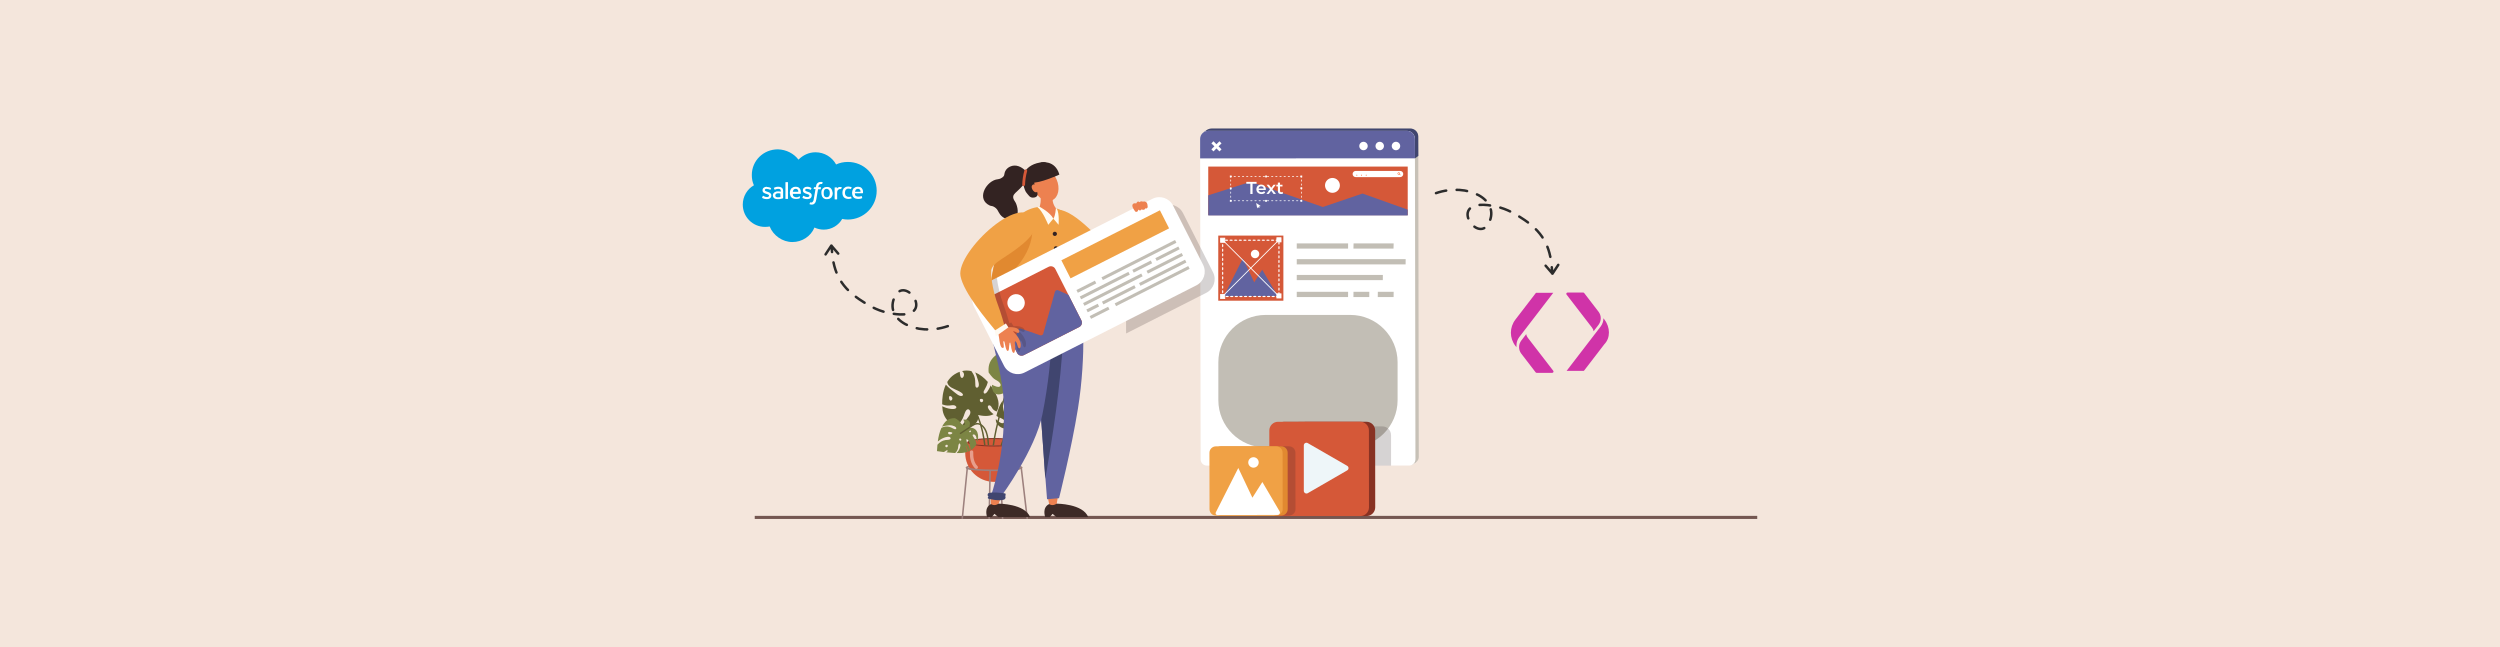 <?xml version="1.0" encoding="UTF-8"?>
<svg xmlns="http://www.w3.org/2000/svg" id="Layer_2" viewBox="0 0 1189.26 308">
  <defs>
    <style>.cls-1{fill:none;stroke:#2c2c2c;stroke-dasharray:0 0 5 5;stroke-linecap:round;stroke-width:1.2px;}.cls-2{fill:#ed8150;}.cls-3{fill:#f4e6dc;}.cls-4,.cls-5,.cls-6{fill:#fff;}.cls-7{fill:#fffaf1;}.cls-8{fill:#fd5a23;}.cls-9{fill:#eef6f9;}.cls-10{fill:#f0a145;}.cls-11{fill:#745751;}.cls-12{fill:#7c8544;}.cls-13{fill:#00a1e0;}.cls-14{fill:#9d817e;}.cls-15{fill:#c2beb5;}.cls-16{fill:#332322;}.cls-17{fill:#d033a8;}.cls-18{fill:#dc3f53;}.cls-19{fill:#e18930;}.cls-20{fill:#d55838;}.cls-21{fill:#c7c1b7;}.cls-22{fill:#40456f;}.cls-23{fill:#883223;}.cls-24{fill:#3d2a26;}.cls-25{fill:#6163a0;}.cls-26{fill:#605f31;}.cls-27{fill:#7a5f5a;}.cls-28{opacity:.2;}.cls-5{fill-rule:evenodd;}.cls-6{opacity:.42;}</style>
  </defs>
  <g id="Layer_1-2">
    <rect class="cls-3" width="1189.26" height="308"></rect>
    <g>
      <g>
        <rect class="cls-11" x="359.03" y="245.4" width="476.89" height="1.47"></rect>
        <g>
          <polygon class="cls-22" points="572.6 62.9 574.23 61.76 575.97 64.05 573.34 65.44 572.6 62.9"></polygon>
          <path class="cls-21" d="M674.67,64.93l.25,152.45c0,1.64-1.33,2.97-2.97,2.97l-96.24,.03c-1.64,0-2.97-1.33-2.97-2.97l-.25-152.45c0-2.1,1.7-3.8,3.79-3.8l94.59-.03c2.1,0,3.8,1.7,3.8,3.79Z"></path>
          <polygon class="cls-15" points="672 220.97 673.72 219.76 672.73 217.46 670.26 217.6 668.68 218.98 672 220.97"></polygon>
          <path class="cls-22" d="M674.7,74.18l-1.58,1.14-100.63-1.08v-9.28c0-2.1,1.7-3.8,3.79-3.8l94.59-.02c2.1,0,3.8,1.7,3.8,3.79l.04,9.25Z"></path>
          <polygon class="cls-22" points="671.06 68 666.11 69.03 665.24 75.72 673.12 75.32 671.06 68"></polygon>
          <path class="cls-4" d="M673.08,66.04l.25,152.45c0,1.64-1.33,2.97-2.97,2.97l-96.24,.03c-1.64,0-2.97-1.33-2.97-2.97l-.25-152.45c0-2.1,1.7-3.8,3.79-3.8l94.59-.02c2.1,0,3.8,1.7,3.8,3.79Z"></path>
          <path class="cls-25" d="M673.12,75.32l-102.22,.03v-9.28c0-2.1,1.7-3.8,3.79-3.8l94.59-.02c2.1,0,3.79,1.7,3.79,3.79l.04,9.28Z"></path>
          <g>
            <path class="cls-4" d="M662.06,69.46c0-1.11,.9-2.01,2.01-2.01,1.11,0,2.01,.9,2.01,2.01,0,1.11-.9,2.01-2.01,2.01-1.11,0-2.01-.9-2.01-2.01Z"></path>
            <path class="cls-4" d="M654.33,69.46c0-1.11,.9-2.01,2.01-2.01,1.11,0,2.01,.9,2.01,2.01,0,1.11-.9,2.01-2.01,2.01-1.11,0-2.01-.9-2.01-2.01Z"></path>
            <path class="cls-4" d="M646.61,69.46c0-1.11,.9-2.01,2.01-2.01,1.11,0,2.01,.9,2.01,2.01,0,1.11-.9,2.01-2.01,2.01-1.11,0-2.01-.9-2.01-2.01Z"></path>
          </g>
          <polygon class="cls-4" points="576.26 68.2 577.25 67.2 578.67 68.62 580.09 67.2 581.09 68.2 579.67 69.62 581.09 71.03 580.1 72.03 578.67 70.61 577.26 72.03 576.26 71.04 577.68 69.62 576.26 68.2"></polygon>
        </g>
        <g>
          <rect class="cls-20" x="579.53" y="112.07" width="30.98" height="30.98"></rect>
          <polygon class="cls-25" points="582.16 140.93 591.23 122.94 596.64 134.3 600.43 128.29 607.84 140.85 582.16 140.93"></polygon>
          <path class="cls-4" d="M599.04,120.84c-.01,1.11-.92,2-2.02,1.99-1.11-.01-2-.92-1.99-2.02,.01-1.11,.92-2,2.02-1.99,1.11,.01,2,.92,1.99,2.02Z"></path>
          <rect class="cls-4" x="576.1" y="127.36" width="37.85" height=".4" transform="translate(84.29 458.43) rotate(-45.04)"></rect>
          <rect class="cls-4" x="594.82" y="108.64" width=".4" height="37.85" transform="translate(84.07 458.1) rotate(-45)"></rect>
          <g>
            <g>
              <path class="cls-4" d="M607.85,141.33c-.66,0-.75-.14-.75-.3s.09-.3,.75-.3,.75,.15,.75,.3c0,.15-.09,.3-.75,.3Z"></path>
              <path class="cls-4" d="M605.66,141.33c-.66,0-.75-.14-.75-.3s.09-.3,.75-.3,.75,.15,.75,.3c0,.15-.09,.3-.75,.3Z"></path>
              <path class="cls-4" d="M603.47,141.33c-.66,0-.75-.14-.75-.3s.09-.3,.75-.3,.75,.15,.75,.3c0,.15-.09,.3-.75,.3Z"></path>
              <path class="cls-4" d="M601.28,141.33c-.66,0-.75-.14-.75-.3s.09-.3,.75-.3,.75,.15,.75,.3c0,.15-.09,.3-.75,.3Z"></path>
              <path class="cls-4" d="M599.09,141.33c-.66,0-.75-.14-.75-.3s.09-.3,.75-.3,.75,.15,.75,.3c0,.15-.09,.3-.75,.3Z"></path>
              <path class="cls-4" d="M596.9,141.33c-.66,0-.75-.14-.75-.3s.09-.3,.75-.3,.75,.15,.75,.3c0,.15-.09,.3-.75,.3Z"></path>
              <path class="cls-4" d="M594.71,141.33c-.66,0-.75-.14-.75-.3s.09-.3,.75-.3,.75,.15,.75,.3c0,.15-.09,.3-.75,.3Z"></path>
              <path class="cls-4" d="M592.52,141.33c-.66,0-.75-.14-.75-.3s.09-.3,.75-.3,.75,.15,.75,.3c0,.15-.09,.3-.75,.3Z"></path>
              <path class="cls-4" d="M590.32,141.33c-.66,0-.75-.14-.75-.3s.09-.3,.75-.3,.75,.15,.75,.3c0,.15-.09,.3-.75,.3Z"></path>
              <path class="cls-4" d="M588.13,141.33c-.66,0-.75-.14-.75-.3s.09-.3,.75-.3,.75,.15,.75,.3c0,.15-.09,.3-.75,.3Z"></path>
              <path class="cls-4" d="M585.94,141.33c-.66,0-.75-.14-.75-.3s.09-.3,.75-.3,.75,.15,.75,.3c0,.15-.09,.3-.75,.3Z"></path>
              <path class="cls-4" d="M583.75,141.33c-.66,0-.75-.14-.75-.3s.09-.3,.75-.3,.75,.15,.75,.3c0,.15-.09,.3-.75,.3Z"></path>
              <path class="cls-4" d="M581.94,141.44l-.15-.11s-.09,0-.14,0h-.3v-.4l-.21-.2h.21c.03-.45,.16-.52,.29-.52,.14,0,.26,.07,.29,.56,.22,.03,.37,.1,.38,.27,0,.17-.16,.24-.37,.27v.13Z"></path>
              <path class="cls-4" d="M581.64,139.51c-.15,0-.3-.09-.3-.75s.15-.75,.3-.75,.29,.09,.29,.75-.14,.75-.29,.75Z"></path>
              <path class="cls-4" d="M581.64,137.32c-.15,0-.3-.09-.3-.75s.15-.75,.3-.75,.29,.09,.29,.75-.14,.75-.29,.75Z"></path>
              <path class="cls-4" d="M581.64,135.13c-.15,0-.3-.09-.3-.75s.15-.75,.3-.75,.29,.09,.29,.75-.14,.75-.29,.75Z"></path>
              <path class="cls-4" d="M581.64,132.94c-.15,0-.3-.09-.3-.75s.15-.75,.3-.75,.29,.09,.29,.75-.14,.75-.29,.75Z"></path>
              <path class="cls-4" d="M581.64,130.75c-.15,0-.3-.09-.3-.75s.15-.75,.3-.75,.29,.09,.29,.75-.14,.75-.29,.75Z"></path>
              <path class="cls-4" d="M581.64,128.56c-.15,0-.3-.09-.3-.75s.15-.75,.3-.75,.29,.09,.29,.75-.14,.75-.29,.75Z"></path>
              <path class="cls-4" d="M581.64,126.36c-.15,0-.3-.09-.3-.75s.15-.75,.3-.75,.29,.09,.29,.75-.14,.75-.29,.75Z"></path>
              <path class="cls-4" d="M581.64,124.17c-.15,0-.3-.09-.3-.75s.15-.75,.3-.75,.29,.09,.29,.75-.14,.75-.29,.75Z"></path>
              <path class="cls-4" d="M581.64,121.98c-.15,0-.3-.09-.3-.75s.15-.75,.3-.75,.29,.09,.29,.75-.14,.75-.29,.75Z"></path>
              <path class="cls-4" d="M581.64,119.79c-.15,0-.3-.09-.3-.75s.15-.75,.3-.75,.29,.09,.29,.75-.14,.75-.29,.75Z"></path>
              <path class="cls-4" d="M581.64,117.6c-.15,0-.3-.09-.3-.75s.15-.75,.3-.75,.29,.09,.29,.75-.14,.75-.29,.75Z"></path>
              <path class="cls-4" d="M583.45,114.57c-.66,0-.75-.15-.75-.3s.09-.3,.75-.3,.75,.14,.75,.3-.09,.3-.75,.3Z"></path>
              <path class="cls-4" d="M585.64,114.57c-.66,0-.75-.15-.75-.3s.09-.3,.75-.3,.75,.14,.75,.3-.09,.3-.75,.3Z"></path>
              <path class="cls-4" d="M587.83,114.57c-.66,0-.75-.15-.75-.3s.09-.3,.75-.3,.75,.14,.75,.3-.09,.3-.75,.3Z"></path>
              <path class="cls-4" d="M590.02,114.57c-.66,0-.75-.15-.75-.3s.09-.3,.75-.3,.75,.14,.75,.3-.09,.3-.75,.3Z"></path>
              <path class="cls-4" d="M592.21,114.57c-.66,0-.75-.15-.75-.3s.09-.3,.75-.3,.75,.14,.75,.3-.09,.3-.75,.3Z"></path>
              <path class="cls-4" d="M594.41,114.57c-.66,0-.75-.15-.75-.3s.09-.3,.75-.3,.75,.14,.75,.3-.09,.3-.75,.3Z"></path>
              <path class="cls-4" d="M596.6,114.57c-.66,0-.75-.15-.75-.3s.09-.3,.75-.3,.75,.14,.75,.3-.09,.3-.75,.3Z"></path>
              <path class="cls-4" d="M598.79,114.57c-.66,0-.75-.15-.75-.3s.09-.3,.75-.3,.75,.14,.75,.3-.09,.3-.75,.3Z"></path>
              <path class="cls-4" d="M600.98,114.57c-.66,0-.75-.15-.75-.3s.09-.3,.75-.3,.75,.14,.75,.3-.09,.3-.75,.3Z"></path>
              <path class="cls-4" d="M603.17,114.57c-.66,0-.75-.15-.75-.3s.09-.3,.75-.3,.75,.14,.75,.3-.09,.3-.75,.3Z"></path>
              <path class="cls-4" d="M605.36,114.57c-.66,0-.75-.15-.75-.3s.09-.3,.75-.3,.75,.14,.75,.3-.09,.3-.75,.3Z"></path>
              <path class="cls-4" d="M607.55,114.57c-.66,0-.75-.15-.75-.3s.09-.3,.75-.3,.75,.14,.75,.3-.09,.3-.75,.3Z"></path>
              <path class="cls-4" d="M608.4,116.37c-.15,0-.3-.09-.3-.75s.14-.75,.3-.75,.3,.09,.3,.75-.15,.75-.3,.75Z"></path>
              <path class="cls-4" d="M608.4,118.56c-.15,0-.3-.09-.3-.75s.14-.75,.3-.75,.3,.09,.3,.75-.15,.75-.3,.75Z"></path>
              <path class="cls-4" d="M608.4,120.75c-.15,0-.3-.09-.3-.75s.14-.75,.3-.75,.3,.09,.3,.75-.15,.75-.3,.75Z"></path>
              <path class="cls-4" d="M608.4,122.94c-.15,0-.3-.09-.3-.75s.14-.75,.3-.75,.3,.09,.3,.75-.15,.75-.3,.75Z"></path>
              <path class="cls-4" d="M608.4,125.13c-.15,0-.3-.09-.3-.75s.14-.75,.3-.75,.3,.09,.3,.75-.15,.75-.3,.75Z"></path>
              <path class="cls-4" d="M608.4,127.32c-.15,0-.3-.09-.3-.75s.14-.75,.3-.75,.3,.09,.3,.75-.15,.75-.3,.75Z"></path>
              <path class="cls-4" d="M608.4,129.51c-.15,0-.3-.09-.3-.75s.14-.75,.3-.75,.3,.09,.3,.75-.15,.75-.3,.75Z"></path>
              <path class="cls-4" d="M608.4,131.71c-.15,0-.3-.09-.3-.75s.14-.75,.3-.75,.3,.09,.3,.75-.15,.75-.3,.75Z"></path>
              <path class="cls-4" d="M608.4,133.9c-.15,0-.3-.09-.3-.75s.14-.75,.3-.75,.3,.09,.3,.75-.15,.75-.3,.75Z"></path>
              <path class="cls-4" d="M608.4,136.09c-.15,0-.3-.09-.3-.75s.14-.75,.3-.75,.3,.09,.3,.75-.15,.75-.3,.75Z"></path>
              <path class="cls-4" d="M608.4,138.28c-.15,0-.3-.09-.3-.75s.14-.75,.3-.75,.3,.09,.3,.75-.15,.75-.3,.75Z"></path>
              <path class="cls-4" d="M608.4,140.47c-.15,0-.3-.09-.3-.75s.14-.75,.3-.75,.3,.09,.3,.75-.15,.75-.3,.75Z"></path>
            </g>
            <g>
              <rect class="cls-4" x="607.41" y="139.78" width="1.98" height="1.98"></rect>
              <path class="cls-4" d="M609.59,141.96h-2.38v-2.38h2.38v2.38Zm-1.98-.4h1.58v-1.58h-1.58v1.58Z"></path>
            </g>
            <g>
              <rect class="cls-4" x="580.65" y="140.05" width="1.98" height="1.98"></rect>
              <path class="cls-4" d="M582.83,142.23h-2.38v-2.38h2.38v2.38Zm-1.98-.4h1.58v-1.58h-1.58v1.58Z"></path>
            </g>
            <g>
              <rect class="cls-4" x="607.41" y="113.09" width="1.98" height="1.98"></rect>
              <path class="cls-4" d="M609.59,115.28h-2.38v-2.38h2.38v2.38Zm-1.98-.4h1.58v-1.58h-1.58v1.58Z"></path>
            </g>
            <g>
              <rect class="cls-4" x="580.65" y="113.29" width="1.98" height="1.98"></rect>
              <path class="cls-4" d="M582.83,115.47h-2.38v-2.38h2.38v2.38Zm-1.98-.4h1.58v-1.58h-1.58v1.58Z"></path>
            </g>
          </g>
        </g>
        <g>
          <polygon class="cls-15" points="616.87 115.78 616.87 118.27 641.28 118.27 641.3 115.78 616.87 115.78"></polygon>
          <polygon class="cls-15" points="616.87 123.28 616.87 125.77 668.65 125.77 668.68 123.28 616.87 123.28"></polygon>
          <polygon class="cls-15" points="616.87 130.78 616.87 133.27 657.81 133.27 657.83 130.78 616.87 130.78"></polygon>
          <polygon class="cls-15" points="643.83 118.27 662.9 118.27 662.97 115.78 643.9 115.78 643.83 118.27"></polygon>
          <polygon class="cls-15" points="616.87 138.81 616.87 141.3 641.28 141.3 641.3 138.81 616.87 138.81"></polygon>
          <polygon class="cls-15" points="643.83 141.3 651.36 141.3 651.39 138.81 643.86 138.81 643.83 141.3"></polygon>
          <polygon class="cls-15" points="655.41 141.3 662.94 141.3 662.97 138.81 655.44 138.81 655.41 141.3"></polygon>
        </g>
        <g>
          <rect class="cls-20" x="574.77" y="79.24" width="94.89" height="23.1"></rect>
          <polygon class="cls-25" points="669.66 99.73 648.14 92.07 629.27 98.47 594.89 86.47 574.77 92.92 574.77 102.49 669.66 102.49 669.66 99.73"></polygon>
          <path class="cls-4" d="M666.06,81.31h-21.15c-.81,0-1.47,.66-1.47,1.47s.66,1.47,1.47,1.47h21.15c.81,0,1.47-.66,1.47-1.47s-.66-1.47-1.47-1.47Z"></path>
          <g>
            <path class="cls-8" d="M645.45,83.1c-.13,0-.23,.11-.23,.23s.11,.23,.23,.23,.23-.11,.23-.23-.1-.23-.23-.23Z"></path>
            <path class="cls-8" d="M647.68,83.1c-.13,0-.23,.11-.23,.23s.11,.23,.23,.23,.23-.11,.23-.23-.11-.23-.23-.23Z"></path>
            <path class="cls-8" d="M649.9,83.1c-.13,0-.23,.11-.23,.23s.11,.23,.23,.23,.23-.11,.23-.23-.11-.23-.23-.23Z"></path>
          </g>
          <g>
            <path class="cls-8" d="M665.39,82.01c-.3,0-.55,.24-.55,.54s.24,.54,.55,.54,.54-.24,.54-.54-.24-.54-.54-.54Zm0,.86c-.17,0-.32-.14-.32-.32s.14-.32,.32-.32,.32,.14,.32,.32-.14,.32-.32,.32Z"></path>
            <rect class="cls-8" x="665.83" y="82.73" width=".23" height=".68" transform="translate(136.46 495.42) rotate(-45.02)"></rect>
          </g>
          <path class="cls-4" d="M637.39,88.19c0,1.96-1.59,3.54-3.54,3.54s-3.54-1.59-3.54-3.54,1.59-3.54,3.54-3.54,3.54,1.59,3.54,3.54Z"></path>
          <g>
            <rect class="cls-4" x="618.62" y="95.07" width=".87" height=".87" transform="translate(-.19 1.23) rotate(-.11)"></rect>
            <rect class="cls-4" x="585.06" y="95.07" width=".87" height=".87" transform="translate(-.19 1.17) rotate(-.11)"></rect>
            <rect class="cls-4" x="618.59" y="83.54" width=".87" height=".87" transform="translate(-.21 1.59) rotate(-.15)"></rect>
            <rect class="cls-4" x="601.83" y="83.54" width=".87" height=".87" transform="translate(-.21 1.55) rotate(-.15)"></rect>
            <rect class="cls-4" x="601.83" y="95.07" width=".87" height=".87" transform="translate(-.19 1.2) rotate(-.11)"></rect>
            <rect class="cls-4" x="585.04" y="89.21" width=".87" height=".87" transform="translate(-.23 1.51) rotate(-.15)"></rect>
            <rect class="cls-4" x="618.61" y="89.13" width=".87" height=".87" transform="translate(-.23 1.59) rotate(-.15)"></rect>
            <rect class="cls-4" x="585.03" y="83.54" width=".87" height=".87" transform="translate(-.21 1.51) rotate(-.15)"></rect>
            <g>
              <path class="cls-4" d="M594.78,87.41h-1.91v-.9h4.89v.89h-1.91v4.87h-1.06v-4.86Z"></path>
              <path class="cls-4" d="M602.15,90.38h-3.45c.13,.65,.66,1.06,1.43,1.06,.49,0,.88-.16,1.19-.48l.55,.63c-.39,.47-1.01,.72-1.77,.72-1.47,0-2.43-.94-2.44-2.25,0-1.31,.96-2.25,2.27-2.25,1.29,0,2.23,.89,2.23,2.27,0,.08,0,.21-.02,.31Zm-3.46-.68h2.5c-.08-.64-.57-1.08-1.25-1.07-.67,0-1.15,.43-1.25,1.07Z"></path>
              <path class="cls-4" d="M605.83,92.25l-1.13-1.52-1.13,1.53h-1.14l1.71-2.23-1.65-2.16h1.15l1.08,1.44,1.08-1.44h1.11l-1.64,2.15,1.73,2.25h-1.16Z"></path>
              <path class="cls-4" d="M610.4,92c-.25,.2-.62,.3-.99,.3-.96,0-1.52-.51-1.52-1.48v-2.12h-.73v-.82h.72v-1.01h1.03v1h1.18v.82h-1.18v2.1c0,.43,.22,.66,.62,.66,.21,0,.42-.06,.58-.18l.29,.73Z"></path>
            </g>
            <g>
              <path class="cls-4" d="M619.22,95.67h-.5c-.09,0-.17-.07-.17-.17s.07-.17,.17-.17h.17v-.17c0-.09,.07-.17,.17-.17s.17,.07,.17,.17v.5Z"></path>
              <path class="cls-4" d="M617.41,95.67h-.66c-.09,0-.17-.07-.17-.17s.07-.17,.17-.17h.66c.09,0,.17,.07,.17,.17s-.07,.17-.17,.17Zm-1.98,0h-.66c-.09,0-.17-.07-.17-.17s.07-.17,.17-.17h.66c.09,0,.17,.07,.17,.17s-.07,.17-.17,.17Zm-1.98,0h-.66c-.09,0-.17-.07-.17-.17s.07-.17,.17-.17h.66c.09,0,.17,.07,.17,.17s-.07,.17-.17,.17Zm-1.98,0h-.66c-.09,0-.17-.07-.17-.17s.07-.17,.17-.17h.66c.09,0,.17,.07,.17,.17,0,.09-.07,.17-.17,.17Zm-1.98,0h-.66c-.09,0-.17-.07-.17-.17s.07-.17,.17-.17h.66c.09,0,.17,.07,.17,.17s-.07,.17-.17,.17Zm-1.98,0h-.66c-.09,0-.17-.07-.17-.17s.07-.17,.17-.17h.66c.09,0,.17,.07,.17,.17s-.07,.17-.17,.17Zm-1.98,0h-.66c-.09,0-.17-.07-.17-.17s.07-.17,.17-.17h.66c.09,0,.17,.07,.17,.17s-.07,.17-.17,.17Zm-1.98,0h-.66c-.09,0-.17-.07-.17-.17s.07-.17,.17-.17h.66c.09,0,.17,.07,.17,.17s-.07,.17-.17,.17Zm-1.98,0h-.66c-.09,0-.17-.07-.17-.17s.07-.17,.17-.17h.66c.09,0,.17,.07,.17,.17s-.07,.17-.17,.17Zm-1.98,0h-.66c-.09,0-.17-.07-.17-.17s.07-.17,.17-.17h.66c.09,0,.17,.07,.17,.17s-.07,.17-.17,.17Zm-1.98,0h-.66c-.09,0-.17-.07-.17-.17s.07-.17,.17-.17h.66c.09,0,.17,.07,.17,.17s-.07,.17-.17,.17Zm-1.98,0h-.66c-.09,0-.17-.07-.17-.17s.08-.17,.17-.17h.66c.09,0,.17,.07,.17,.17s-.07,.17-.17,.17Zm-1.98,0h-.66c-.09,0-.17-.07-.17-.17s.07-.17,.17-.17h.66c.09,0,.17,.07,.17,.17s-.07,.17-.17,.17Zm-1.98,0h-.66c-.09,0-.17-.07-.17-.17s.07-.17,.17-.17h.66c.09,0,.17,.07,.17,.17s-.07,.17-.17,.17Zm-1.98,0h-.66c-.09,0-.17-.07-.17-.17s.07-.17,.17-.17h.66c.09,0,.17,.07,.17,.17s-.07,.17-.17,.17Zm-1.98,0h-.66c-.09,0-.17-.07-.17-.17s.07-.17,.17-.17h.66c.09,0,.17,.07,.17,.17s-.07,.17-.17,.17Z"></path>
              <path class="cls-4" d="M585.79,95.67h-.5v-.5c0-.09,.07-.17,.17-.17s.17,.07,.17,.17v.17h.17c.09,0,.17,.07,.17,.17s-.07,.17-.17,.17Z"></path>
              <path class="cls-4" d="M585.46,94.06c-.09,0-.17-.07-.17-.17v-.64c0-.09,.07-.17,.17-.17s.17,.07,.17,.17v.64c0,.09-.07,.17-.17,.17Zm0-1.92c-.09,0-.17-.07-.17-.17v-.64c0-.09,.07-.17,.17-.17s.17,.07,.17,.17v.64c0,.09-.07,.17-.17,.17Zm0-1.92c-.09,0-.17-.07-.17-.17v-.64c0-.09,.07-.17,.17-.17s.17,.07,.17,.17v.64c0,.09-.07,.17-.17,.17Zm0-1.92c-.09,0-.17-.07-.17-.17v-.64c0-.09,.07-.17,.17-.17s.17,.07,.17,.17v.64c0,.09-.07,.17-.17,.17Zm0-1.92c-.09,0-.17-.07-.17-.17v-.64c0-.09,.07-.17,.17-.17s.17,.07,.17,.17v.64c0,.09-.07,.17-.17,.17Z"></path>
              <path class="cls-4" d="M585.46,84.47c-.09,0-.17-.07-.17-.17v-.5h.5c.09,0,.17,.07,.17,.17s-.07,.17-.17,.17h-.17v.17c0,.09-.07,.17-.17,.17Z"></path>
              <path class="cls-4" d="M617.41,84.14h-.66c-.09,0-.17-.07-.17-.17s.07-.17,.17-.17h.66c.09,0,.17,.07,.17,.17s-.07,.17-.17,.17Zm-1.98,0h-.66c-.09,0-.17-.07-.17-.17s.07-.17,.17-.17h.66c.09,0,.17,.07,.17,.17s-.07,.17-.17,.17Zm-1.98,0h-.66c-.09,0-.17-.07-.17-.17s.07-.17,.17-.17h.66c.09,0,.17,.07,.17,.17s-.07,.17-.17,.17Zm-1.98,0h-.66c-.09,0-.17-.07-.17-.17s.07-.17,.17-.17h.66c.09,0,.17,.07,.17,.17s-.07,.17-.17,.17Zm-1.98,0h-.66c-.09,0-.17-.07-.17-.17s.07-.17,.17-.17h.66c.09,0,.17,.07,.17,.17s-.07,.17-.17,.17Zm-1.98,0h-.66c-.09,0-.17-.07-.17-.17s.07-.17,.17-.17h.66c.09,0,.17,.07,.17,.17s-.07,.17-.17,.17Zm-1.98,0h-.66c-.09,0-.17-.07-.17-.17s.07-.17,.17-.17h.66c.09,0,.17,.07,.17,.17s-.07,.17-.17,.17Zm-1.98,0h-.66c-.09,0-.17-.07-.17-.17s.07-.17,.17-.17h.66c.09,0,.17,.07,.17,.17s-.07,.17-.17,.17Zm-1.98,0h-.66c-.09,0-.17-.07-.17-.17s.07-.17,.17-.17h.66c.09,0,.17,.07,.17,.17s-.07,.17-.17,.17Zm-1.98,0h-.66c-.09,0-.17-.07-.17-.17s.07-.17,.17-.17h.66c.09,0,.17,.07,.17,.17s-.07,.17-.17,.17Zm-1.98,0h-.66c-.09,0-.17-.07-.17-.17s.07-.17,.17-.17h.66c.09,0,.17,.07,.17,.17s-.07,.17-.17,.17Zm-1.98,0h-.66c-.09,0-.17-.07-.17-.17s.07-.17,.17-.17h.66c.09,0,.17,.07,.17,.17s-.07,.17-.17,.17Zm-1.98,0h-.66c-.09,0-.17-.07-.17-.17s.07-.17,.17-.17h.66c.09,0,.17,.07,.17,.17s-.07,.17-.17,.17Zm-1.98,0h-.66c-.09,0-.17-.07-.17-.17s.07-.17,.17-.17h.66c.09,0,.17,.07,.17,.17s-.07,.17-.17,.17Zm-1.98,0h-.66c-.09,0-.17-.07-.17-.17s.07-.17,.17-.17h.66c.09,0,.17,.07,.17,.17s-.07,.17-.17,.17Zm-1.98,0h-.66c-.09,0-.17-.07-.17-.17s.07-.17,.17-.17h.66c.09,0,.17,.07,.17,.17,0,.09-.07,.17-.17,.17Z"></path>
              <path class="cls-4" d="M619.06,84.47c-.09,0-.17-.07-.17-.17v-.17h-.17c-.09,0-.17-.07-.17-.17s.07-.17,.17-.17h.5v.5c0,.09-.07,.17-.17,.17Z"></path>
              <path class="cls-4" d="M619.06,94.06c-.09,0-.17-.07-.17-.17v-.64c0-.09,.07-.17,.17-.17s.17,.07,.17,.17v.64c0,.09-.07,.17-.17,.17Zm0-1.92c-.09,0-.17-.07-.17-.17v-.64c0-.09,.07-.17,.17-.17s.17,.07,.17,.17v.64c0,.09-.07,.17-.17,.17Zm0-1.92c-.09,0-.17-.07-.17-.17v-.64c0-.09,.07-.17,.17-.17s.17,.07,.17,.17v.64c0,.09-.07,.17-.17,.17Zm0-1.92c-.09,0-.17-.07-.17-.17v-.64c0-.09,.07-.17,.17-.17s.17,.07,.17,.17v.64c0,.09-.07,.17-.17,.17Zm0-1.92c-.09,0-.17-.07-.17-.17v-.64c0-.09,.07-.17,.17-.17s.17,.07,.17,.17v.64c0,.09-.07,.17-.17,.17Z"></path>
            </g>
          </g>
          <polygon class="cls-4" points="597.55 96.57 598.07 99.16 598.49 98.44 598.8 98.91 599.25 98.62 598.94 98.15 599.77 98.03 597.55 96.57"></polygon>
        </g>
        <path class="cls-15" d="M602.09,149.81h40.23c12.43,0,22.52,10.09,22.52,22.52v18.01c0,12.43-10.09,22.52-22.52,22.52h-40.23c-12.43,0-22.52-10.09-22.52-22.52v-18.01c0-12.43,10.09-22.52,22.52-22.52Z"></path>
        <g class="cls-28">
          <path class="cls-16" d="M661.72,206.98c0-2.3-1.86-4.16-4.16-4.15h-2.93s-.02,0-.03,0l-39.07,.02c-2.29,0-4.15,1.86-4.15,4.16v14.47h50.35v-14.5Z"></path>
        </g>
        <g>
          <g>
            <polygon class="cls-14" points="476.57 246.84 477.32 246.82 476.25 223.74 475.51 223.76 476.57 246.84"></polygon>
            <path class="cls-14" d="M459.39,222.42c0-1.58,10.33-1.71,13.5-1.71s13.5,.12,13.5,1.71-10.33,1.71-13.5,1.71-13.5-.12-13.5-1.71Zm13.5-.96c-6.95,0-11.46,.52-12.56,.96,1.1,.44,5.61,.96,12.56,.96s11.46-.52,12.56-.96c-1.1-.44-5.61-.96-12.56-.96Z"></path>
            <path class="cls-20" d="M485.63,210.39c.63,1.58,.99,3.31,.99,5.11,0,7.59-6.15,13.73-13.73,13.73s-13.73-6.15-13.73-13.73c0-1.81,.35-3.53,.99-5.11h25.49Z"></path>
            <path class="cls-23" d="M460.14,210.39c0,1.11,5.71,2.02,12.75,2.02s12.75-.9,12.75-2.02-5.71-2.02-12.75-2.02-12.75,.9-12.75,2.02Z"></path>
            <path class="cls-27" d="M461.39,210.39c0,.82,5.14,1.49,11.49,1.49s11.49-.67,11.49-1.49-5.15-1.49-11.49-1.49-11.49,.67-11.49,1.49Z"></path>
            <path class="cls-6" d="M461.38,215.03c.03-1.03,1.63-1.03,1.6,0-.07,2.44,.24,4.88,2.01,6.71,.71,.74-.42,1.88-1.13,1.13-2.05-2.13-2.56-4.97-2.48-7.84Z"></path>
            <path class="cls-14" d="M472.88,224.12c3.17,0,13.5-.12,13.5-1.71h-.75c0-.07,.03-.12,.04-.13-.45,.46-5.15,1.09-12.79,1.09s-12.34-.63-12.79-1.09c.01,.01,.04,.06,.04,.13h-.75c0,1.58,10.33,1.71,13.5,1.71Z"></path>
            <polygon class="cls-14" points="488.3 246.82 489.05 246.77 486.2 222.61 485.45 222.66 488.3 246.82"></polygon>
            <polygon class="cls-14" points="458.12 246.83 460.51 222.76 459.76 222.7 457.38 246.77 458.12 246.83"></polygon>
            <rect class="cls-14" x="459.24" y="234.91" width="23.08" height=".75" transform="translate(225.92 701.16) rotate(-88.83)"></rect>
            <path class="cls-20" d="M461.39,210.4c0,.61,2.76,1.13,6.74,1.36,.23,.01,.47,.03,.72,.03,.33,.02,.67,.03,1.02,.04,.22,.01,.46,.02,.7,.03,.52,.01,1.05,.02,1.6,.02,.24,0,.48,0,.72,0h0c1.06,0,2.09-.02,3.07-.05,.25,0,.49-.02,.73-.03,4.48-.2,7.69-.75,7.69-1.41,0-.59-2.68-1.11-6.56-1.35-.25-.01-.5-.03-.76-.04-1.16-.06-2.41-.1-3.71-.1h-.72c-.79,0-1.56,.01-2.31,.03-.24,0-.46,.02-.7,.03-.39,.01-.77,.03-1.15,.05-.24,0-.48,.03-.71,.03-3.77,.25-6.36,.76-6.36,1.34Z"></path>
            <path class="cls-26" d="M472.71,197.03c-.5-.29-.96-.73-1.32-1.09-.58-.58-1.48-1.54-1.47-2.43,0-.73,.77-.9,1.28-.47,.45,.39,.65,.97,1,1.43,.44,.56,1.14,1.01,1.86,1.3,.99-1.41,1.15-3.35,.82-5.05-.38-1.96-1.68-4.75-3.61-7.36-.24,.69-.61,1.36-.89,1.82-.37,.61-.95,1.76-1.65,2-.74,.26-.89-.42-.78-.98,0-.03,0-.06,.02-.09h0c.01-.05,.03-.1,.04-.15,.02-.05,.05-.08,.08-.1,.4-.78,.87-1.53,1.23-2.34,.26-.6,.43-1.22,.59-1.84-1.69-1.91-3.73-3.58-6-4.54,.46,.96,.78,2.04,1.07,2.98,.3,.97,1.1,3.02,.36,3.97-.2,.26-.62,.43-.93,.25-.51-.29-.45-1.35-.46-1.82-.02-1.16-.03-2.16-.4-3.29-.33-.98-.86-1.85-1.44-2.69-1.42-.34-2.9-.38-4.43-.03,.45,.4,.8,.89,.89,1.46,.09,.54-.24,1.77-.94,1.81-.92,.05-.99-2.09-1.1-2.93-.83,.3-1.68,.72-2.53,1.27-1.46,.95-2.57,2.21-3.4,3.6,.02,.02,.03,.05,.03,.09,.3,2.35,3.29,3.16,5.08,4.06,.55,.28,2.63,1.25,2.36,2.09-.14,.44-.88,.44-1.23,.38-.89-.17-1.7-.88-2.39-1.42-1.6-1.24-3.19-2.44-4.51-3.95-1.47,3.14-1.8,6.75-1.75,9.42,.05-.02,.1-.02,.16,0,1.02,.44,2.23,.63,3.34,.52,.71-.07,1.44-.23,2.16-.13,.6,.09,1.54,.82,.87,1.42-.58,.51-1.86,.39-2.57,.3-1.41-.18-2.69-.64-3.92-1.25,.04,.78,.11,1.46,.19,1.97,.41,2.61,1.98,4.99,4.18,6.45,.73,.48,1.53,.86,2.36,1.15,1.61-1.4,2.83-2.94,3.55-5.04,.29-.84,.88-3.16,2.08-3.08,.53,.04,.9,.69,1,1.15,.17,.79-.31,1.57-.74,2.19-.64,.9-1.33,1.75-1.96,2.66-.6,.89-1.23,1.76-1.88,2.6,1.53,.2,3.1,.09,4.55-.36,2.3-.71,4.71-3.1,3.43-5.56,2.47,.54,5.51,.91,7.71-.38Zm-20.28-6.53s-.07,.01-.1,.02c-.07,.08-.19,.12-.29,.03-.03-.03-.06-.07-.09-.1-.24-.15-.4-.47-.47-.76-.02-.06,0-.11,.03-.15-.03-.15-.05-.31-.06-.45,0-.36,.16-.77,.59-.69,.48,.09,.96,.58,1.01,1.07,.04,.42-.19,.92-.61,1.05Zm15.02,.58c-.26,.32-.68,.36-.99,.08-.33-.29-.41-.78-.3-1.19,.02-.07,.07-.11,.12-.12,0,0,0,0,.02-.01,.36-.15,.86-.16,1.18,.11,.36,.3,.24,.81-.02,1.14Z"></path>
            <path class="cls-12" d="M492.32,183.48c1.25,.47,2.55,.79,3.88,.94,.73-2.53,.62-5.28,.34-7.91-.93,.95-1.95,1.77-3.22,2.36-1.06,.5-2.88,1.33-3.83,.23-.06-.07-.08-.2,0-.27,1.03-.85,2.39-.76,3.6-1.14,1.21-.38,2.5-1.18,3.32-2.24-.03-.22-.05-.44-.08-.65-.24-1.95-.58-3.88-.97-5.8l-.05,.11c-.16,.34-.48,1.05-.92,1.12-.41,.07-.56-.42-.48-.74,.13-.48,.59-.88,.79-1.35,.12-.28,.22-.57,.3-.86-.33-1.53-.68-3.05-1.03-4.57-.03-.11-.14-.15-.24-.13-1.51,.21-3.04,.42-4.56,.67-1.66,1.63-2.84,3.55-3.03,5.94-.06,.68,.37,4.24-1.25,3.8-1.71-.46-.9-3.66-.57-4.73,.52-1.68,1.39-3.18,2.43-4.58-3.46,.68-6.84,1.65-9.94,3.31-1.17,2.44-1.01,4.97,.51,7.36,.33,.52,2.25,2.95,.7,3.22-1.3,.23-2.32-2.34-2.54-3.29-.33-1.42-.14-2.89-.04-4.33,.06-.87,.21-1.68,.48-2.47-.04,.02-.07,.04-.11,.06-2.34,1.39-4.56,3.2-5.28,5.94-.32,1.22-.35,2.47-.22,3.72,.6,.88,1.25,1.73,2,2.49,.77,.78,1.66,1.13,2.55,1.72,.63,.42,1.72,1.74,.78,2.43-.75,.55-2.17-.12-2.89-.42-.29-.12-.58-.25-.86-.39-.12,7.43,6.36,3.59,6.36,3.62-.05,6.8,6.89,6.86,11.17,5.27-.43-.08-.86-.16-1.29-.23-.85-.14-1.72-.19-2.56-.36-.92-.18-2.2-.76-2.01-1.93,.16-1.01,1.48-.19,1.96,.07,1.66,.92,3.61,1.76,5.54,1.66,.21-.12,.41-.25,.61-.39,1.48-1.04,2.72-2.42,3.59-4.01-1.65-.04-3.3-.16-4.92-.44-1.18-.21-3.05-.52-3.62-1.75-.06-.14,.01-.28,.17-.29,1.42-.11,2.77,.28,4.03,.93,1.51,.78,3.06,1.12,4.67,.92,.19-.4,.36-.8,.5-1.22,0-.02,.02-.05,.02-.08-1.32-.16-2.62-.48-3.86-.95-.23-.09-.13-.46,.1-.37Zm-2.56-13.97c.01-.07,.05-.1,.09-.12,.06-.31,.28-.56,.66-.62,.9-.14,1.53,.93,.78,1.54-.29,.24-.72,.38-1.08,.26-.45-.16-.51-.65-.44-1.06Zm-8.36,18.24c-.28,.23-.64,.28-.93,.05-.12-.09-.06-.22,.04-.29,0-.25,.1-.53,.26-.7,.25-.26,.68-.2,.87,.11,.18,.29,0,.63-.23,.83Zm.78-14.61c-.07,.45-.29,1.12-.74,1.34-.54,.26-.76-.41-.82-.81,0-.03,0-.06,0-.08-.24-.44-.36-.96-.3-1.4,.09-.69,.77-.86,1.33-.54,.52,.3,.62,.94,.53,1.49Zm5.11,7.22c-.23,.27-.64,.3-.95,.16-.41-.18-.58-.61-.52-1.04,.02-.16,.19-.21,.3-.17,.25-.31,.68-.38,.98-.09,.29,.27,.48,.8,.19,1.14Z"></path>
            <path class="cls-12" d="M459.49,212.52c.37,.77,.65,1.57,.81,2.4-1.64,.59-3.47,.66-5.22,.61,.58-.64,1.08-1.32,1.41-2.15,.28-.69,.74-1.89-.03-2.43-.05-.04-.14-.04-.18,.01-.51,.69-.39,1.55-.58,2.34-.19,.78-.66,1.64-1.32,2.21-.15,0-.29-.01-.44-.02-1.3-.06-2.6-.17-3.89-.32l.07-.04c.21-.12,.67-.35,.7-.64,.02-.26-.3-.33-.51-.26-.32,.1-.55,.42-.85,.57-.18,.09-.37,.17-.56,.24-1.03-.13-2.05-.27-3.08-.42-.07-.01-.11-.08-.1-.14,.06-.97,.13-1.94,.22-2.92,1-1.13,2.21-1.97,3.79-2.22,.45-.07,2.82,.02,2.46-.98-.39-1.06-2.47-.39-3.16-.12-1.09,.42-2.04,1.04-2.91,1.77,.28-2.22,.77-4.41,1.71-6.46,1.56-.86,3.24-.89,4.9-.05,.36,.18,2.06,1.27,2.17,.28,.09-.84-1.66-1.35-2.3-1.44-.96-.14-1.92,.06-2.87,.2-.57,.08-1.1,.22-1.61,.43,.01-.02,.02-.05,.04-.07,.81-1.55,1.9-3.05,3.68-3.64,.79-.26,1.62-.35,2.45-.33,.61,.34,1.21,.7,1.74,1.14,.55,.45,.83,.99,1.26,1.53,.31,.38,1.24,1,1.64,.37,.33-.51-.19-1.37-.42-1.81-.09-.18-.2-.35-.3-.53,4.92-.45,2.68,3.84,2.7,3.84,4.5-.37,4.88,4.01,4.03,6.8-.07-.27-.15-.53-.22-.8-.13-.53-.21-1.08-.36-1.6-.17-.57-.61-1.35-1.38-1.17-.66,.15-.06,.95,.14,1.24,.69,1,1.34,2.19,1.37,3.42-.07,.14-.15,.27-.23,.4-.62,.99-1.47,1.84-2.48,2.47-.11-1.04-.27-2.08-.53-3.09-.19-.74-.49-1.9-1.34-2.2-.09-.03-.18,.02-.18,.12,0,.9,.32,1.74,.81,2.5,.59,.91,.89,1.88,.83,2.91-.25,.14-.51,.27-.78,.38l-.05,.02c-.17-.83-.44-1.63-.81-2.4-.07-.14-.31-.06-.24,.08Zm-9.37-.91s-.07,.03-.08,.06c-.2,.05-.36,.21-.38,.45-.05,.58,.69,.92,1.06,.42,.14-.19,.22-.47,.12-.7-.13-.28-.45-.29-.72-.23Zm11.67-6.21c.14-.19,.15-.42-.01-.59-.07-.07-.15-.03-.19,.04-.17,.01-.34,.09-.45,.2-.16,.17-.1,.44,.12,.54,.2,.1,.42-.03,.53-.19Zm-9.64,1.23c.3-.07,.73-.24,.85-.54,.15-.36-.31-.46-.58-.48-.02,0-.04,0-.06,0-.3-.13-.66-.18-.94-.12-.45,.09-.54,.53-.29,.87,.23,.31,.65,.34,1.01,.26Zm5.03,2.87c.17-.16,.17-.42,.06-.61-.14-.25-.43-.34-.71-.28-.1,.02-.13,.13-.1,.2-.2,.17-.22,.45-.01,.63,.19,.17,.55,.26,.76,.06Z"></path>
            <path class="cls-26" d="M498.48,196.61c-.46-.03-.91-.06-1.37-.09-.92-.07-2.22,.08-2.98-.55-.09-.07-.12-.23-.01-.32,1.43-1.21,3,.12,4.53,.18,.2-1.18,.17-2.42,.08-3.46-.08-.88-.26-1.72-.58-2.48-.85,1.16-1.6,2.4-2.72,3.3-.45,.36-1.6,1.43-2.19,1-.64-.48,.48-1.24,.83-1.47,1.42-.94,2.81-1.86,3.89-3.24-.55-1.12-1.39-2.03-2.57-2.6-.83-.4-1.73-.69-2.67-.89,.21,1.44-.02,3.58-1.35,3.93-.94,.25-1.53-.84-1.59-1.71-.07-1.01,.57-1.91,1.35-2.48-1.42-.16-2.87-.15-4.22-.05-.25,.02-.5,.05-.76,.07,0,.03,0,.05-.02,.08-.67,1.3-1.43,2.78-1.56,4.26-.05,.55,.18,1.28-.11,1.79-.46,.82-1.31,.14-1.44-.52-.23-1.2,.33-2.72,.72-3.85,.16-.47,.33-.98,.53-1.47-1.7,.35-3.36,.95-4.82,1.97-.49,.34-.94,.74-1.35,1.16-.18,1.46-.13,2.94,.41,4.26,.39,.95,1.47,2.73,.41,3.72-.73,.68-1.15-.62-1.3-1.16-.47-1.7-.67-3.53-.75-5.33-.74,1.06-1.32,2.25-1.79,3.47-.45,1.2-.82,2.46-1.09,3.72,.89,.63,1.94,.88,2.9,1.44,.45,.26,1.35,.81,.91,1.49-.9,1.43-2.93-.23-4.08-1.45-.09,1.15,.28,2.07,1.09,2.9,1.74,1.81,4.46,2.39,6.58,.75-.08,2.11,1.5,3.84,3.55,3.55,.74-.1,1.35-.48,1.89-.97-.48,.05-.96,.07-1.44,.05-.62-.02-1.67-.07-1.91-.81-.24-.71,.4-.75,.86-.57,.56,.21,.91,.52,1.55,.53,.71,.01,1.42-.21,2.1-.48,.77-.92,1.52-1.74,2.62-2.31,.42-.22,.86-.4,1.3-.57-.86-.07-2.13-.23-2.42-1.01-.47-1.31,1.53-1.4,2.2-1.29,.9,.15,1.76,.43,2.68,.5,.78,.05,1.53-.05,2.27-.25,.15-.11,.3-.23,.45-.35,.7-.61,1.13-1.46,1.38-2.4Zm-16.21,.96c-.41-.01-.6-.5-.64-.87-.04-.36,.01-.72,.17-1.04,0-.03,0-.06,.01-.09,.09-.25,.23-.56,.5-.63,.2-.06,.39,.04,.53,.19,.32,.34,.44,.91,.35,1.39-.08,.43-.44,1.08-.91,1.06Zm5.06-4.88c-.23-.44-.06-.97,.3-1.29,.04-.03,.08-.04,.11-.04,.36-.25,.79-.2,1,.23,.23,.47,.05,1.06-.37,1.36-.38,.27-.83,.14-1.04-.26Zm-.8,9.2c-.25,.42-.83,.6-1.17,.23-.26-.29-.27-.71-.13-1.08-.07-.07-.1-.2,0-.29,.69-.6,1.8,.28,1.29,1.13Z"></path>
            <path class="cls-26" d="M475.95,211.83c.25,0,.49-.02,.73-.03,.25-.74,.53-1.47,.85-2.18,.09-.19,.18-.38,.27-.57,1.75-3.62,4.33-6.75,7.49-9.26,.35-.29-.15-.78-.5-.5-3.21,2.55-5.85,5.75-7.63,9.46-.04,.09-.08,.18-.12,.27-.44,.91-.78,1.86-1.09,2.82Z"></path>
            <path class="cls-26" d="M472.16,211.88c.24,0,.48,0,.72,0,.13-1,.29-1.99,.46-2.98,.29-1.72,.64-3.43,1.02-5.13,.8-3.59,1.75-7.14,2.71-10.7,.93-3.47,1.94-6.93,4.08-9.88,.27-.37-.35-.72-.61-.35-2.06,2.82-3.09,6.12-4,9.46-1.08,3.96-2.13,7.94-3.01,11.95-.33,1.54-.65,3.09-.91,4.65-.17,.99-.32,1.99-.45,2.98Z"></path>
            <path class="cls-26" d="M463.66,195.54c.94,1.9,1.7,3.86,2.32,5.85,.09,.29,.18,.57,.26,.86h0c.65,2.22,1.14,4.5,1.5,6.8,.15,.89,.27,1.8,.38,2.7,.23,.01,.47,.03,.72,.03-.12-.93-.24-1.85-.39-2.77-.33-2.05-.74-4.09-1.29-6.09-.1-.37-.2-.74-.32-1.11-.68-2.26-1.51-4.48-2.57-6.64-.2-.42-.81-.06-.61,.36Z"></path>
            <path class="cls-26" d="M457.06,206.47c1.84-1.22,3.68-2.47,5.53-3.67,1.04-.67,2.06-1.17,3.3-.71,.12,.05,.24,.1,.35,.16,.34,.17,.65,.41,.93,.68,.36,.35,.68,.76,.93,1.17,.85,1.41,1.28,3.1,1.51,4.86,.13,.95,.2,1.92,.26,2.87,.22,.01,.46,.02,.7,.03-.06-.96-.13-1.94-.26-2.92-.31-2.42-.95-4.75-2.5-6.34-.29-.3-.61-.57-.96-.78-.28-.18-.57-.32-.87-.42-.74-.26-1.55-.28-2.37,.03-1.07,.42-2.07,1.25-3.03,1.88-1.29,.86-2.58,1.71-3.87,2.57-.37,.24-.03,.83,.34,.59Z"></path>
          </g>
          <g class="cls-28">
            <path class="cls-16" d="M562.74,101.33c-1.82-3.6-6.22-5.03-9.82-3.21l-3.04,1.54c-.15-.1-.31-.18-.48-.2-.05-.02-.09-.06-.14-.07-.3-.08-.58-.03-.82,.11-.24-.14-.5-.24-.85-.19-.32,.04-.56,.18-.75,.37-.03,0-.07,.02-.1,.02-.4-.4-.85-.48-1.29,.2-.08,.13-.23,.43-.28,.45-.27-.18-.6-.23-1.01-.07-1.13,.42-.84,1.51-.33,2.46l-8.22,4.17,.08,51.73,38.13-19.34c3.6-1.82,5.03-6.22,3.21-9.82l-14.28-28.15Z"></path>
          </g>
          <g>
            <polygon class="cls-2" points="503.4 235.47 502.34 241.56 499.45 241.56 498.07 234.82 503.4 235.47"></polygon>
            <path class="cls-25" d="M514.78,145.35s2.26,22.65-2.01,49.11c-3.15,19.5-8.98,42.53-8.98,42.53l-5.71,.5s-2.17-27.93-3.29-44.47c-1.07-15.75-5.56-45.84-5.56-45.84l25.56-1.82Z"></path>
            <path class="cls-22" d="M507.06,142.36s-.48,13.08-2.62,35.26c-2.23,23.09-7.21,50.15-7.21,50.15,0,0-1.81-28.31-2.93-40.56-.93-10.2-5.08-40.04-5.08-40.04l17.84-4.81Z"></path>
            <path class="cls-24" d="M502.68,239.59s12.53,0,14.98,6.39h-15.16l-1.77-1.55-1.33,1.55h-2.19s-1.67-4.49,1.88-6.2c0,0,1.44,1.23,3.58-.19Z"></path>
            <polygon class="cls-2" points="476.46 235.97 474.18 241.74 471.38 241.74 471.31 235.34 476.46 235.97"></polygon>
            <path class="cls-25" d="M500.25,146.93s1.52,20.71-4.34,50.05c-3.42,17.12-19.53,38.99-19.53,38.99h-5.01s6.76-18.51,6.21-42.43c-.46-20.08-8.77-35.09-5.72-43.85,1.5-4.31,28.39-2.77,28.39-2.77Z"></path>
            <path class="cls-22" d="M477.56,237.7s1.14-.44,.67-1.64c0,0,.23-.82,.12-1.2-.12-.38-7.97-1.07-8.4,0-.43,1.07,.33,1.38,.33,1.38,0,0-.95,.76,.05,1.01,1,.25,4.62,1.2,7.24,.44Z"></path>
            <path class="cls-10" d="M538.56,131.53c7.76-3.12,8.16-22.87,5.37-28.6l-3.6-2.12s-.76,3.26-2.05,7.04h0c-1.45,4.26-3.56,9.16-5.97,10.78-1.56,1.05-3.69-.27-6.17-2.27-4.74-3.83-18.64-20.51-25.87-15.68-15.36,10.25,26.78,35.48,38.28,30.86Z"></path>
            <path class="cls-19" d="M537.68,131.77c5.91-2,7.08-12.31,7.04-12.64-1.45,4.25-5.09,8.05-7.49,9.66-1.56,1.05-10.99-.87-13.48-2.88-10.58-12.07-13.75-15.71-13.75-15.71l1.72,12.91s18.98,11.01,25.95,8.66Z"></path>
            <path class="cls-10" d="M517.66,147.88s-15.78,7.95-47.52,2.33c0,0-.07-55.71,29.28-51.72,21.45,2.91,8.08,29.28,18.24,49.4Z"></path>
            <path class="cls-2" d="M502.28,99.07s.24,2.51-1.21,4.94c-1.99-2.71-4.4-4.34-6.51-5.62,0,0,1.08-3.08,.09-6.49l6.24,1.51s-.86,2.68,1.39,5.65Z"></path>
            <path class="cls-2" d="M493.87,80.11c-2.98,1.31-3.92,5.76-2.08,9.94,1.84,4.18,5.74,6.51,8.73,5.2,2.99-1.31,3.92-5.76,2.08-9.94-1.84-4.18-5.74-6.51-8.73-5.2Z"></path>
            <path class="cls-18" d="M500.26,81.96s1.21,1.21,1.53,1.84c0,0-1.9,1.03-4.32,.05-3.54-1.43-6.26,1.49-6.26,1.49l-.13-2.72,7.92-3.51,1.26,2.85Z"></path>
            <path class="cls-16" d="M470.76,97.74c.55,.26,1.24,.23,1.76,.48,2.18,1.06,2.13,2.37,3.25,3.83,.72,.93,1.69,1.64,2.8,2.04,2.62,.94,5.19,.11,5.53-2.81,.17-1.43-.2-3.03-.71-4.36-.31-.82-1.04-1.61-1.29-2.4-.52-1.63,.59-2.44,1.72-3.5,1.09-1.02,2.16-2.02,3.03-3.11,.36,1.74,.96,3.31,1.53,3.89,.84,.87,1.49,2.64,3.72,2.14,3.56-.79-.57-5.3-.03-7.31,0,0,1.41-.24,1.6-1.95,.18-1.7,2.3-2,3.97-1.51,1.67,.5,3.28,.7,4.78-.61,1.15-1-4.21-5.58-6.04-5.45-4.86,.36-7.32,2.4-8.57,4.08-1.97-1.9-4.62-3.2-7.35-1.92-.99,.47-1.82,1.21-2.29,2.22-.72,1.56,.13,2.21-2.13,3.39-.78,.41-1.84,.38-2.68,.67-4.81,1.65-8.69,9.27-2.6,12.18Z"></path>
            <path class="cls-2" d="M493.06,88.14s-1.45-1.05-2.16,.16c-.71,1.21,1.34,4.21,2.69,2.82,1.34-1.39-.53-2.98-.53-2.98Z"></path>
            <path class="cls-19" d="M480.67,130.31c14.78-14.75,9.49-26.15,9.49-26.15l-13.8,11.48c-6.21,12.99-6.18,34.58-6.18,34.58,0,0,16.41,3.21,28.49,1.75,0,0-22.07-17.6-17.99-21.67Z"></path>
            <path class="cls-16" d="M495.26,77.26s6.63-1.4,8.69,5.79c0,0-9.97,4.49-13,3.72l-1.74-4.4,6.06-5.11Z"></path>
            <path class="cls-16" d="M497.57,78.11c.95,.45,2,.84,2.83,1.48,.77,.6,1.21,1.47,1.61,2.35,.17,.39-.4,.74-.57,.35-.39-.87-.8-1.71-1.6-2.27-.78-.55-1.73-.91-2.59-1.32-.39-.18-.06-.77,.33-.59Z"></path>
            <path class="cls-16" d="M498.93,80.4c.68,.53,1.15,1.23,1.4,2.05,.13,.41-.52,.6-.65,.19-.22-.72-.63-1.29-1.22-1.75-.34-.27,.13-.75,.46-.49Z"></path>
            <path class="cls-20" d="M486.28,87.87c.07-2.3,.41-4.56,1.03-6.78,.23-.83,1.54-.5,1.3,.33-.59,2.11-.92,4.24-.99,6.43-.03,.86-1.37,.88-1.34,.01Z"></path>
            <path class="cls-7" d="M494.56,98.39s5.01,2.59,6.51,5.62l-2.41,2.93s-2.64-6.57-5.13-8.43c0,0,.57-.38,1.03-.13Z"></path>
            <path class="cls-7" d="M502.28,99.07s-.18,3.69-1.21,4.94l2.5,2.92s.48-5.06-.82-7.68l-.46-.19Z"></path>
            <path class="cls-16" d="M500.77,111.25c0-.56,.45-1.01,1.01-1.01,.56,0,1.01,.45,1.01,1.01,0,.56-.45,1.01-1.01,1.01-.56,0-1.01-.45-1.01-1.01Z"></path>
            <path class="cls-16" d="M501.31,118.13c0-.56,.45-1.01,1.01-1.01,.56,0,1.01,.45,1.01,1.01,0,.56-.45,1.01-1.01,1.01-.56,0-1.01-.45-1.01-1.01Z"></path>
            <path class="cls-16" d="M501.33,130.29c0-.56,.45-1.01,1.01-1.01,.56,0,1.01,.45,1.01,1.01,0,.56-.45,1.01-1.01,1.01-.56,0-1.01-.45-1.01-1.01Z"></path>
            <path class="cls-16" d="M501.32,123.8c0-.56,.45-1.01,1.01-1.01,.56,0,1.01,.45,1.01,1.01,0,.56-.45,1.01-1.01,1.01-.56,0-1.01-.45-1.01-1.01Z"></path>
            <path class="cls-16" d="M501.34,137c0-.56,.45-1.01,1.01-1.01,.56,0,1.01,.45,1.01,1.01,0,.56-.45,1.01-1.01,1.01-.56,0-1.01-.45-1.01-1.01Z"></path>
            <polygon class="cls-7" points="539.91 100.33 539.53 102.1 545.61 104.87 545.54 102.62 539.91 100.33"></polygon>
            <g>
              <g>
                <path class="cls-4" d="M487.43,177.19l81.67-41.43c3.6-1.82,5.03-6.22,3.21-9.82l-14.28-28.15c-1.82-3.6-6.22-5.03-9.82-3.21l-81.67,41.43c-3.6,1.82-5.03,6.22-3.21,9.82l14.28,28.15c1.82,3.6,6.22,5.03,9.82,3.21Z"></path>
                <rect class="cls-10" x="504.23" y="111.42" width="52.58" height="9.64" transform="translate(4.81 252.59) rotate(-26.9)"></rect>
                <g>
                  <rect class="cls-15" x="511.87" y="135.67" width="9.84" height="1.47" transform="translate(-5.8 248.56) rotate(-26.9)"></rect>
                  <rect class="cls-15" x="522.18" y="122.98" width="39.24" height="1.47" transform="translate(2.65 258.5) rotate(-26.9)"></rect>
                  <rect class="cls-15" x="512.57" y="135.13" width="25.95" height="1.47" transform="translate(-4.61 252.46) rotate(-26.9)"></rect>
                  <rect class="cls-15" x="538.45" y="126.08" width="9.84" height="1.47" transform="translate(1.42 259.56) rotate(-26.9)"></rect>
                  <rect class="cls-15" x="549.28" y="119.98" width="12.26" height="1.47" transform="translate(5.47 264.32) rotate(-26.9)"></rect>
                  <rect class="cls-15" x="513.87" y="137.08" width="31.04" height="1.47" transform="translate(-5.07 254.41) rotate(-26.9)"></rect>
                  <rect class="cls-15" x="544.72" y="124.55" width="18.74" height="1.47" transform="translate(3.27 264.22) rotate(-26.9)"></rect>
                  <rect class="cls-15" x="540.84" y="129.03" width="24.54" height="1.47" transform="translate(1.14 264.28) rotate(-26.9)"></rect>
                  <rect class="cls-15" x="516.79" y="145.82" width="6.06" height="1.47" transform="translate(-10.07 251.01) rotate(-26.9)"></rect>
                  <rect class="cls-15" x="523.6" y="139.53" width="17.26" height="1.47" transform="translate(-5.87 255.96) rotate(-26.9)"></rect>
                  <rect class="cls-15" x="518.16" y="148.07" width="9.84" height="1.47" transform="translate(-10.73 252.75) rotate(-26.9)"></rect>
                  <rect class="cls-15" x="528.47" y="135.38" width="39.24" height="1.47" transform="translate(-2.28 262.69) rotate(-26.9)"></rect>
                </g>
              </g>
              <g>
                <path class="cls-20" d="M502.02,127.96l12.41,24.45c.59,1.16,.12,2.59-1.04,3.17l-26.37,13.38c-1.16,.59-2.59,.12-3.17-1.04l-12.41-24.45c-.59-1.17-.13-2.59,1.03-3.18l26.37-13.38c1.16-.59,2.59-.12,3.18,1.05Z"></path>
                <path class="cls-25" d="M508.29,140.32l6.13,12.09c.59,1.16,.12,2.59-1.04,3.17l-26.37,13.38c-1.16,.59-2.59,.12-3.17-1.04l-1.73-3.42,2-7.43c.17-.63,.84-.99,1.46-.77l9.24,3.19c.61,.21,1.28-.14,1.46-.76l5.56-19.91c.19-.66,.93-1.01,1.56-.73l4.9,2.23Z"></path>
                <path class="cls-4" d="M487.05,142.19c-1.03-2.04-3.53-2.85-5.57-1.82-2.04,1.03-2.85,3.53-1.82,5.57,1.04,2.04,3.53,2.85,5.57,1.82,2.04-1.03,2.85-3.53,1.82-5.57Z"></path>
              </g>
            </g>
            <g class="cls-28">
              <path class="cls-16" d="M488.06,164.22c.35-2.52-1.71-5.21-3.7-7.13h.02c.76,0,1.35,.36,2,.7,.4,.21,1.07,.06,1.05-.51-.07-1.96-3.13-2.24-5.28-2.14l-1.14-1.78-.8,.52c-.49-1.72-1.85-6.43-3.09-9.64h0c-1.24-3.24-2.45-8.25-2.92-12.12l-7.66,3.89c-1.53,.78-2.67,2.03-3.33,3.48,3.69,6.15,9.15,12.79,12.72,17.14l-.24,.16,.54,2.73,1.24-.89c.42,1.51,.55,5.87,1.75,6.33,1.77,.68-.13-3.53,.93-3.13,.38,.14,.79,5.58,2.04,4.46,.55-.49,.21-4.57,.98-3.7,.4,1.27,.51,5.02,1.65,4.78,.54-.12,.74-2.64,.58-3.47-.55-2.86,.47-2.55,1.16,.14,.36,1.4,1.28,1.66,1.49,.18Z"></path>
            </g>
            <g>
              <path class="cls-2" d="M478.89,155.68c2.1-.19,5.95-.11,6.03,2.09,.02,.57-.65,.72-1.05,.51-.65-.34-1.24-.7-2-.71h-.02c1.99,1.93,4.05,4.62,3.7,7.14-.21,1.48-1.13,1.22-1.49-.18-.69-2.69-1.71-3-1.16-.14,.16,.83-.04,3.35-.58,3.47-1.15,.25-1.25-3.5-1.65-4.78-.78-.88-.44,3.21-.98,3.7-1.25,1.12-1.67-4.32-2.04-4.46-1.06-.41,.85,3.81-.93,3.13-1.29-.5-1.34-5.51-1.85-6.63-.42-.92-1.26-1.32-.91-2.32,.55-1.57,3.13-1.36,4.94-.83Z"></path>
              <path class="cls-10" d="M456.91,131.28c1.47,7.91,12.3,20.71,17.44,26.98l3.53-3.22s-1.73-6.31-3.27-10.31h0c-1.73-4.51-3.4-12.46-3.1-15.96,.16-1.84,1.92-3.53,4.67-5.34,5.25-3.46,17.64-11.11,16.22-17.06-4.19-17.65-37.67,13.19-35.49,24.91Z"></path>
              <polygon class="cls-7" points="478.5 153.86 473.17 157.28 473.72 160.01 479.7 155.73 478.5 153.86"></polygon>
            </g>
            <path class="cls-2" d="M544.68,95.93c-.05-.02-.09-.06-.14-.07-.3-.08-.58-.03-.82,.11-.24-.14-.5-.24-.85-.19-.32,.05-.56,.19-.75,.37-.03,0-.07,.02-.1,.02-.4-.4-.85-.48-1.29,.2-.08,.13-.23,.43-.28,.45-.27-.17-.6-.23-1.01-.07-1.77,.65-.06,2.96,.52,3.76,.25,.34,.62,.35,.91,.2,.25-.07,.46-.26,.5-.56,.02-.13,.03-.3,.03-.49,.19,.25,.43,.43,.81,.44,.45,.02,.71-.23,.86-.56,.21,.2,.49,.31,.88,.26,.58-.07,.79-.37,.85-.75,.49,.42,1.17-.08,1.16-.66-.02-.67-.11-1.64-.61-2.14-.16-.16-.41-.29-.65-.31Z"></path>
            <path class="cls-24" d="M475.04,239.59s12.53,0,14.98,6.39h-15.16l-1.77-1.55-1.33,1.55h-2.19s-1.67-4.49,1.88-6.2c0,0,1.44,1.23,3.58-.19Z"></path>
          </g>
        </g>
        <g>
          <path class="cls-23" d="M654.2,241.33c0,2.3-1.86,4.16-4.16,4.16l-39.07,.02c-1.15,0-2.19-.46-2.95-1.22-.75-.75-1.21-1.78-1.21-2.93l-.02-31.52v-5.04c0-2.3,1.86-4.16,4.15-4.16l39.07-.02c2.3,0,4.16,1.86,4.16,4.15l.03,36.56Z"></path>
          <path class="cls-20" d="M651.23,241.33c0,2.3-1.86,4.16-4.16,4.16l-39.07,.02c-1.15,0-2.19-.46-2.95-1.22-.75-.75-1.21-1.78-1.21-2.93l-.02-31.52v-5.04c0-2.3,1.86-4.16,4.15-4.16l39.07-.02c2.3,0,4.16,1.86,4.16,4.15l.03,36.56Z"></path>
          <path class="cls-9" d="M640.87,221.6l-18.77-10.82c-.83-.48-1.87,.12-1.87,1.08v21.66c.01,.96,1.05,1.56,1.89,1.08l18.75-10.84c.83-.48,.83-1.68,0-2.16Z"></path>
        </g>
        <g class="cls-28">
          <path class="cls-16" d="M616.27,242.2l-.03-26.85c0-1.69-1.37-3.05-3.05-3.05h-2.37s-.02,0-.03,0h-6.96l.02,29.06c0,1.15,.46,2.18,1.21,2.93,.43,.43,.95,.76,1.53,.97h6.64c1.69,0,3.05-1.38,3.05-3.06Z"></path>
        </g>
        <g>
          <path class="cls-19" d="M580.8,212.33l28.69-.03c1.69,0,3.05,1.36,3.05,3.05l.03,26.85c0,1.69-1.36,3.05-3.05,3.06l-28.69,.03c-1.69,0-3.05-1.36-3.05-3.05l-.03-26.85c0-1.69,1.36-3.05,3.05-3.06Z"></path>
          <path class="cls-10" d="M578.4,212.33l28.69-.03c1.69,0,3.05,1.36,3.05,3.05l.03,26.85c0,1.69-1.36,3.05-3.05,3.06l-28.69,.03c-1.69,0-3.05-1.36-3.06-3.05l-.03-26.85c0-1.69,1.36-3.05,3.05-3.06Z"></path>
          <path class="cls-4" d="M578.34,243.78l10.72-21.17,6.71,14.15,4.74-7.47,8.21,13.98c.44,.75-.1,1.69-.96,1.69l-28.67,.04c-.62,0-1.02-.65-.74-1.21Z"></path>
          <path class="cls-4" d="M598.74,219.52c.32,1.76-1.22,3.26-2.97,2.91-.98-.2-1.77-1-1.94-1.98-.31-1.76,1.22-3.26,2.97-2.91,.98,.2,1.76,1,1.94,1.98Z"></path>
        </g>
      </g>
      <g>
        <path class="cls-13" d="M379.84,75.94c2.1-2.1,4.9-3.5,8.1-3.5,4.2,0,7.9,2.3,9.8,5.8,1.7-.8,3.6-1.2,5.6-1.2,7.6,0,13.7,6.1,13.7,13.7s-6.2,13.7-13.7,13.7c-.9,0-1.8-.1-2.7-.3-1.7,3-5,5.1-8.8,5.1-1.6,0-3.1-.4-4.4-1-1.7,4.1-5.8,6.9-10.5,6.9s-9.1-3.1-10.8-7.4c-.7,.1-1.4,.2-2.2,.2-5.9,0-10.6-4.8-10.6-10.6,0-3.9,2.1-7.4,5.3-9.2-.7-1.5-1-3.1-1-4.9,0-6.8,5.5-12.2,12.4-12.2,4,.1,7.6,2,9.8,4.9Z"></path>
        <path class="cls-4" d="M362.54,94.04v.1c.1,.1,.2,.1,.4,.2,.6,.3,1.3,.4,1.9,.4,1.3,0,2.1-.7,2.1-1.8h0c0-1-.9-1.4-1.8-1.7h-.1c-.6-.2-1.2-.4-1.2-.8h0c0-.4,.3-.6,.8-.6,.6,0,1.2,.2,1.7,.4,0,0,.1,.1,.2,0,0-.1,.2-.6,.3-.7q0-.1-.1-.1c-.5-.3-1.2-.5-1.9-.5l-.1-.1c-1.2,0-2,.7-2,1.7h0c0,1.1,.9,1.4,1.8,1.7h.1c.6,.2,1.2,.4,1.2,.8h0c0,.4-.4,.7-.9,.7-.2,0-.9,0-1.7-.5q-.1-.1-.2-.1s-.1-.1-.2,.1l-.3,.8Zm19.2,0v.1c.1,.1,.2,.1,.4,.2,.6,.3,1.3,.4,1.9,.4,1.3,0,2.1-.7,2.1-1.8h0c0-1-.9-1.4-1.8-1.7h-.1c-.6-.2-1.2-.4-1.2-.8h0c0-.4,.3-.6,.8-.6,.6,0,1.2,.2,1.7,.4,0,0,.1,.1,.2,0,0-.1,.2-.6,.3-.7q0-.1-.1-.1c-.5-.4-1.2-.6-1.9-.6h-.1c-1.2,0-2,.7-2,1.7h0c0,1.1,.9,1.4,1.8,1.7h.1c.6,.2,1.2,.4,1.2,.8h0c0,.4-.4,.7-.9,.7-.2,0-.9,0-1.7-.5q-.1-.1-.2-.1s-.1-.1-.2,.1l-.3,.8Zm13-2.2c0,.6-.1,1.1-.4,1.5-.2,.3-.6,.5-1.1,.5s-.8-.2-1.1-.5c-.2-.3-.3-.8-.3-1.5,0-.6,.1-1.1,.3-1.5,.2-.3,.6-.5,1.1-.5s.8,.2,1.1,.5c.3,.4,.4,.9,.4,1.5h0Zm1.1-1.2c-.1-.4-.3-.7-.5-.9-.2-.3-.5-.5-.8-.6-.3-.2-.7-.2-1.2-.2-.4,0-.8,.1-1.2,.2-.3,.2-.6,.4-.8,.6-.2,.3-.4,.6-.5,.9-.1,.4-.1,.8-.1,1.2s.1,.8,.2,1.2c.1,.4,.3,.7,.5,.9,.2,.3,.5,.5,.8,.6,.3,.2,.7,.2,1.2,.2,.4,0,.8-.1,1.2-.2,.3-.2,.6-.4,.8-.6,.2-.3,.4-.6,.5-.9,.1-.4,.2-.7,.2-1.2l-.3-1.2Z"></path>
        <path class="cls-5" d="M404.84,93.64c0-.1-.1-.1-.1-.1-.2,.1-.3,.1-.5,.1h-.6c-.5,0-.9-.2-1.2-.5s-.5-.8-.5-1.5c0-.6,.2-1.1,.4-1.4,.3-.3,.7-.5,1.2-.5s.8,.1,1.2,.2c0,0,.1,0,.1-.1,.1-.3,.2-.5,.3-.7q0-.1-.1-.1c-.1-.1-.5-.1-.7-.2-.2,0-.5-.1-.8-.1-.5,0-.9,.1-1.2,.2l-.9,.6c-.2,.3-.4,.6-.5,.9-.1,.4-.2,.7-.2,1.2,0,.9,.2,1.6,.7,2.2,.5,.5,1.2,.8,2.2,.8,.6,0,1.1-.1,1.5-.3,0,0,.1,0,0-.1l-.3-.6Zm1.9-2.4c.1-.3,.1-.6,.3-.9s.6-.5,1.1-.5,.8,.2,1,.5c.2,.2,.2,.5,.2,.9h-2.6Zm3.7-.8c-.1-.3-.3-.7-.5-.9-.2-.3-.5-.4-.7-.5-.3-.1-.7-.2-1.1-.2-.5,0-.9,.1-1.2,.2l-.9,.6c-.2,.3-.4,.6-.5,.9-.1,.4-.2,.8-.2,1.2s.1,.8,.2,1.2c.1,.4,.3,.7,.5,.9,.2,.3,.6,.5,.9,.6,.4,.1,.8,.2,1.3,.2,1.1,0,1.6-.2,1.9-.4,0,0,.1-.1,0-.2l-.2-.7c0-.1-.1-.1-.1-.1-.3,.1-.6,.3-1.5,.3-.6,0-1-.2-1.3-.4-.3-.3-.4-.7-.4-1.2h3.7s.1,0,.1-.1c.1,.2,.2-.5,0-1.4Zm-33.3,.8c.1-.3,.1-.6,.3-.9,.2-.3,.6-.5,1.1-.5s.8,.2,1,.5c.2,.2,.2,.5,.2,.9h-2.6Zm3.7-.8c-.1-.3-.3-.7-.5-.9-.2-.3-.5-.4-.7-.5-.3-.1-.7-.2-1.1-.2-.5,0-.9,.1-1.2,.2l-.9,.6c-.2,.3-.4,.6-.5,.9-.1,.4-.2,.8-.2,1.2s.1,.8,.2,1.2c.1,.4,.3,.7,.5,.9,.2,.3,.6,.5,.9,.6,.4,.1,.8,.2,1.3,.2,1.1,0,1.6-.2,1.9-.4,0,0,.1-.1,0-.2l-.2-.7c0-.1-.1-.1-.1-.1-.2,.4-.5,.6-1.4,.6-.6,0-1-.2-1.3-.4-.3-.3-.4-.7-.4-1.2h3.7s.1,0,.1-.1c0-.1,.1-.8-.1-1.7Z"></path>
        <path class="cls-4" d="M369.14,93.64c-.1-.1-.2-.1-.2-.2-.1-.1-.1-.3-.1-.5,0-.3,.1-.6,.3-.7,0,0,.3-.3,1.1-.3,.5,0,1,.1,1,.1v1.7h0s-.5,.1-1,.1c-.7,.1-1.1-.2-1.1-.2h0Zm1.5-2.6h-.6c-.3,0-.6,0-.9,.1s-.5,.2-.8,.4c-.2,.2-.4,.4-.5,.6s-.2,.5-.2,.8,.1,.6,.2,.8,.3,.4,.5,.6c.2,.1,.5,.3,.8,.3,.3,.1,.6,.1,1,.1s.8,0,1.1-.1c.4-.1,.8-.2,.9-.2s.3-.1,.3-.1c.1,0,.1-.1,.1-.1v-3.3c0-.7-.2-1.3-.6-1.6-.4-.3-1-.5-1.7-.5-.3,0-.7,0-1,.1,0,0-.8,.2-1.1,.4,0,0-.1,0,0,.1l.3,.7c0,.1,.1,.1,.1,.1h.1c.7-.4,1.6-.4,1.6-.4,.4,0,.7,.1,.9,.2,.2,.2,.3,.4,.3,.9v.2c-.5,0-.8-.1-.8-.1"></path>
        <path class="cls-5" d="M400.44,89.14q0-.1-.1-.1c-.1,0-.4-.1-.6-.1-.5,0-.7,0-1,.2-.2,.1-.5,.3-.6,.5v-.4q0-.1-.1-.1h-.9q-.1,0-.1,.1v5.5c0,.1,.1,.1,.1,.1h1c.1,0,.1-.1,.1-.1v-2.9c0-.4,0-.7,.1-1,.1-.2,.2-.4,.3-.5s.3-.2,.5-.3c.2-.1,.4-.1,.5-.1h.4q.1,0,.1-.1c.1-.1,.3-.6,.3-.7h0Zm-9.1-2.5c-.1,0-.2-.1-.4-.1h-.5c-.7,0-1.2,.2-1.6,.6-.4,.4-.6,.9-.7,1.7v.2h-.8s-.1,0-.1,.1l-.2,.7q0,.1,.1,.1h.8l-.8,4.6c-.1,.4-.1,.7-.2,.9-.1,.2-.2,.4-.3,.5l-.3,.3c-.1,0-.3,.1-.4,.1h-.3q-.1,0-.2-.1s-.1,0-.1,.1-.2,.7-.3,.7q0,.1,.1,.1c.1,0,.2,.1,.3,.1,.2,0,.4,.1,.5,.1,.3,0,.6,0,.9-.1,.3-.1,.5-.3,.7-.5s.4-.5,.5-.8,.2-.7,.3-1.2l.8-4.7h1.2s.1,0,.1-.1l.1-.8q0-.1-.1-.1h-1.2l.2-.8c.1-.2,.2-.3,.3-.4s.2-.2,.3-.2,.3-.1,.4-.1h.5q.1,0,.2-.1l.2-.8c.1,.1,0,0,0,0Zm-16.5,7.9q0,.1-.1,.1h-1q-.1,0-.1-.1v-7.8q0-.1,.1-.1h1q.1,0,.1,.1v7.8Z"></path>
      </g>
      <g>
        <path class="cls-17" d="M721.37,165.17l-.46-.59c-2.9-3.78-2.9-8.81,0-12.59l9.61-12.51,.04-.04,.04-.04,.04-.04,.04-.04,.04-.04h8.18l-16.24,21.15h0c-.8,1.09-1.26,2.39-1.26,3.78-.04,.88-.04,.92-.04,.97Z"></path>
        <path class="cls-17" d="M757.33,155.85c.42,.55,.67,1.13,.76,1.72l2.31-3.02s0-.04,.04-.04c.63-.88,1.05-1.93,1.05-3.11s-.38-2.18-1.01-3.06c0,0,0-.04-.04-.04l-6.84-8.9c-.13-.17-.34-.25-.55-.25h-7.3c-.25,0-.46,.13-.59,.34-.13,.21-.08,.42,.04,.63l12.13,15.74Z"></path>
        <path class="cls-17" d="M763.21,151.99l-.46-.59v.08c0,1.38-.46,2.69-1.26,3.78h0l-16.24,21.15h8.18l.04-.04,.04-.04,.04-.04,.04-.04,.04-.04,9.61-12.51c2.85-2.9,2.85-7.97-.04-11.71Z"></path>
        <path class="cls-17" d="M726.78,160.67c-.42-.55-.67-1.13-.76-1.72l-2.31,3.02s0,.04-.04,.04c-.63,.88-1.05,1.93-1.05,3.11s.38,2.18,1.01,3.06c0,0,0,.04,.04,.04l6.84,8.9c.13,.17,.34,.25,.55,.25h7.3c.25,0,.46-.13,.59-.34,.13-.21,.08-.42-.04-.63l-12.13-15.74Z"></path>
      </g>
      <path class="cls-1" d="M683.11,91.88c15.09-5.21,30.73,3.14,25.15,14.19-5.55,10.95-21.59-13.51,3.73-7.75,4.9,1.08,9.17,3.54,13.32,6.38,9.68,6.63,12.58,13.89,13.12,25.46m.1,.03l3.54-5.4m-3.54,5.4l-4.4-5.11"></path>
      <path class="cls-1" d="M450.89,155.14c-15.09,5.21-30.73-3.14-25.15-14.19,5.55-10.95,21.59,13.51-3.73,7.75-4.9-1.08-9.17-3.54-13.32-6.38-9.68-6.63-12.58-13.89-13.12-25.46m-.1-.03l-3.54,5.4m3.54-5.4l4.4,5.11"></path>
    </g>
  </g>
</svg>
